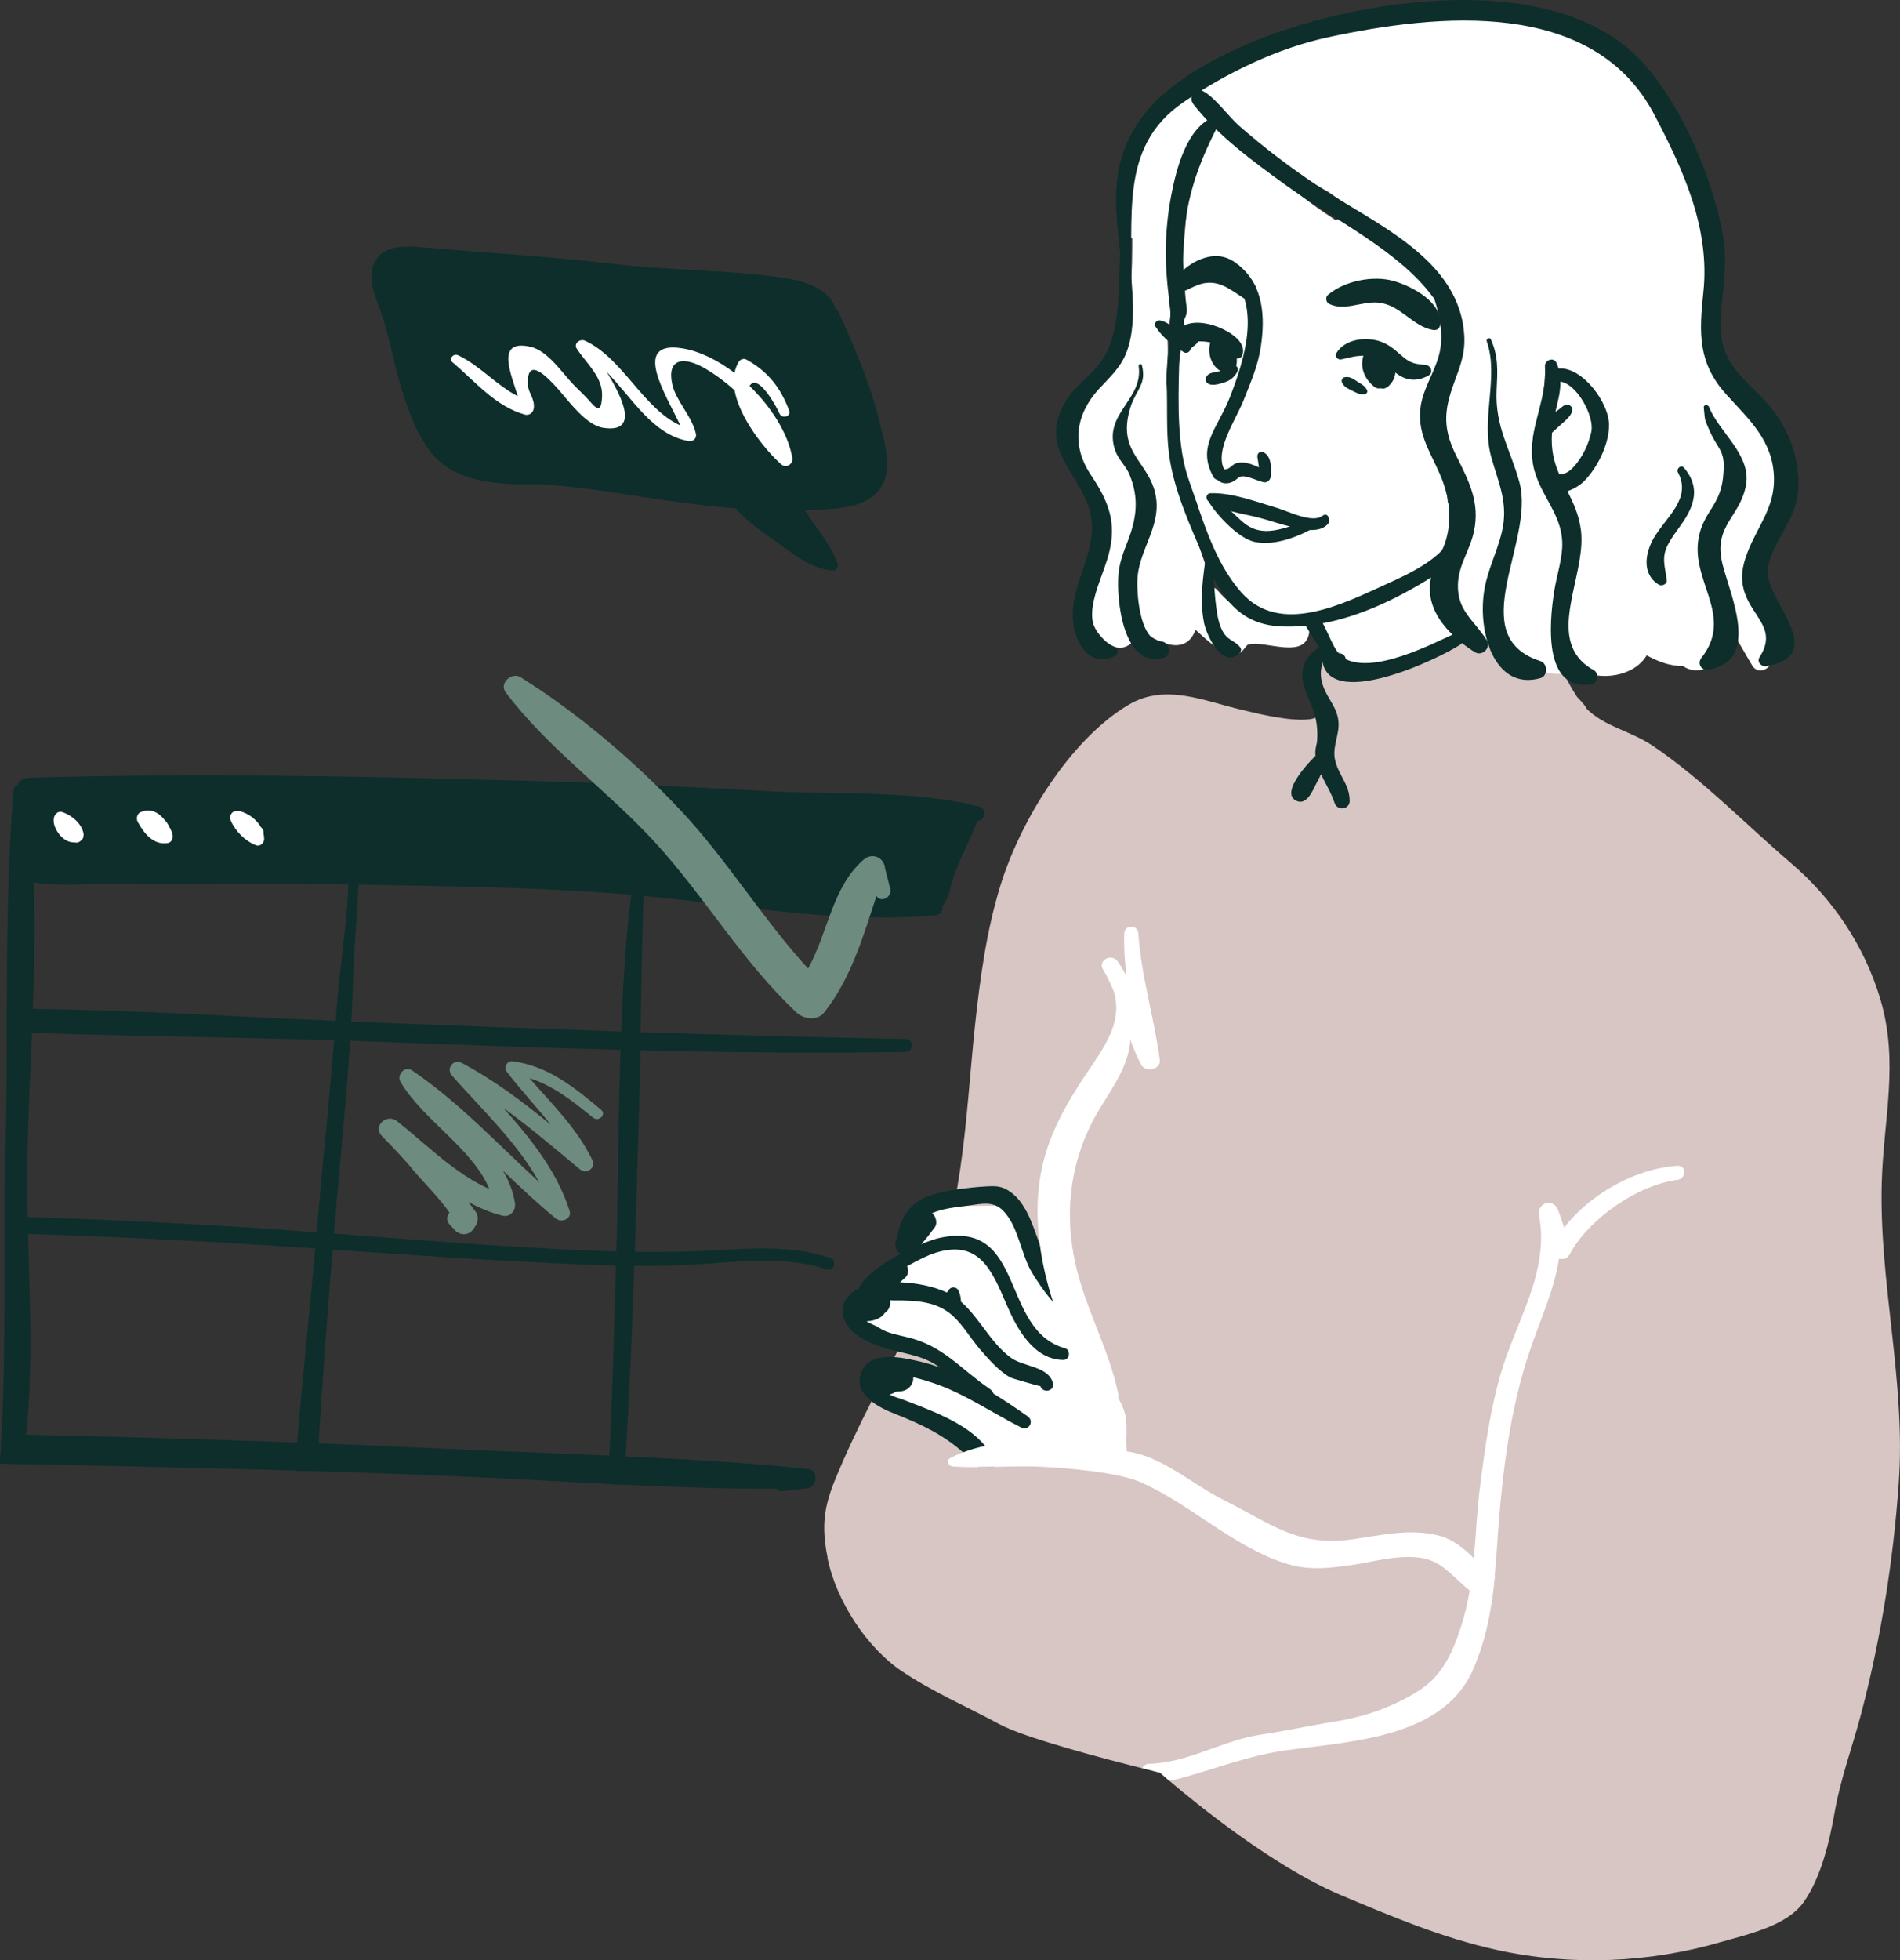 <svg xmlns="http://www.w3.org/2000/svg" xmlns:xlink="http://www.w3.org/1999/xlink" id="Calque_2" viewBox="0 0 217.85 224.68"><rect x="0" y="0" width="217.85" height="224.68" fill="#333333" stroke="none"/><defs><style>.cls-1{fill:none;}.cls-2{fill:#fff;}.cls-3{fill:#0d2e2b;}.cls-4{fill:#6d8b7e;}.cls-5{fill:#d8c6c4;}.cls-6{clip-path:url(#clippath);}</style><clipPath id="clippath"><rect class="cls-1" width="217.85" height="224.68"></rect></clipPath></defs><g id="Calque_1-2"><g class="cls-6"><path class="cls-5" d="M94.87,178.54c1.03,5.05,4.57,10.34,8.52,13,3.54,2.38,7.46,4.06,11.2,6.08,2.94,1.59,12.24,4.02,16.38,5.05,1.25.32,2.03.5,2.03.5,0,0,.38.34,1.07.93,3.03,2.58,11.89,9.81,19.6,13.08,5.89,2.48,11.82,4.98,18.05,6.33,8.47,1.85,17.39,1.48,25.69-.95,2.97-.85,7.41-1.82,9.33-4.46,2.04-2.8,3.03-7.05,3.62-10.4.68-3.9,2.08-7.59,3.08-11.45,2.24-8.57,3.63-17.34,4.26-26.17.85-11.74-2.28-22.99-1.94-34.64.22-7.25,1.98-13.71-.16-20.9-1.81-6.09-5.41-11.48-10.23-15.6-5.23-4.46-10.11-9.56-15.82-13.43-2.59-1.76-5.48-2.17-7.62-4.26-.03-.07-.07-.15-.11-.22-.31-.42-.64-.79-1-1.16-1.16-1.75-2.06-3.79-2.75-5.84,0-.93.02-1.87-.12-2.72-.34-2.04-1.03-4.2-3.21-4.89-3.01-.96-7.3,1.92-9.93,2.93-.5.19-1,.38-1.51.57-4.4,1.35-8.74,3.07-12.18,5.59-.31.1-.5.29-.63.51-.41.45-.3,1.06.08,1.49.47,1.13.93,2.54.98,3.82.1,2.46-7.98.3-9.03.06-4.4-1-8.87-3.14-13.15-.59-6.71,4-12.4,13.33-14.66,20.69-1.62,5.24-2.35,10.72-2.93,16.16-1.12,10.61-1.29,22.05-6.11,31.81-2.97,6.01-6.29,11.81-8.99,17.95-1.83,4.19-2.75,6.42-1.79,11.13"></path><path class="cls-2" d="M178.25,44.31c.04-.15.08-.3.13-.45.21-.61.91-.8,1.39-.37,1.93,1.78,4.02,3.89,3.37,6.78-.47,2.01-1.8,4.43-3.87,5.11-.43.14-1.04-.09-1.25-.51-1.04-2.04-1.5-4.61-1.38-7.03-.17-.9.02-1.9.38-2.77.24-.58.75-.79,1.23-.76"></path><path class="cls-2" d="M134.67,45.44c.16-2.22.39-4.55.72-6.88-.12-3.05-.11-6.43.3-9.66.24-4.51.83-8.94,1.99-13.35.18-.71,1.17-1.22,1.83-.74,4.43,3.24,8.49,7.05,13.1,10.07.18.12.37.24.55.36.25-.18.57-.26.96-.13,2.49.87,4.54,2.4,6.42,4.15,1.9,1.4,3.6,3.01,4.63,5.05,2.77,5.51-2.04,10.58-1.53,16.07,1.62,2.08,2.3,4.58,2.35,7.15.16.11.33.24.48.42,1.78,2.32.6,4.29-1,6.1,0,.1-.02.21-.08.3-.86,1.5-1.17,3.14-.95,4.92.03-.02.06-.04.09-.06.05-.03.18-.13.36-.26.19-.38.34-.8.42-1.25.1-.59.69-1.08,1.24-1.24.32-.09.62-.12.94,0,.67.25,1.39.9,1.3,1.71-.69,5.98-7.85,8.67-13.25,8.12-.02,0-.05,0-.07,0-.16-.03-.32-.04-.47-.06-.83-.12-1.23-.78-1.26-1.48-2.35.3-1.72.21-2.77-1.53-.23-.38-.21-.99-.49-1.3-2.24-2.53-1.14-.63-2.95-1.22-1.64-.54-3.04-.56-4.43-1.72-.63-.53-1.2-1.17-1.73-1.88-.28-.06-.53-.23-.69-.52-.72-1.25-1.33-2.52-1.85-3.81-.68-1.32-1.26-2.64-1.38-4.23-.1-.35-.18-.71-.27-1.05-.4.04-.82-.13-1.07-.6-1.82-3.53-1.72-7.6-1.43-11.47"></path><path class="cls-2" d="M125.46,68.34c-.37,1.81-.58,2.98.67,4.48,2.02,2.44,3.6,1.42,4.77-.56,2.43,1.81,5.19,2.69,6.17-.08,1.39,1.25,3.19,2.99,4.64,2.83.73-.07,1.12-1.04,1.4-1.13,1.92-.57,6.76,1.93,7.02-1.61.04-.48-.46-1.01-.96-.97-2.65.21-5.47-.26-7.65-1.79-.7-.58-1.37-1.18-1.96-1.9-.1-.12-.22-.18-.35-.24-.95-2.18-1.62-4.79-2.53-6.76-.09-.31-.21-.63-.3-.93-.61-2.33-1.07-4.69-1.38-7.08-.07-.47-.36-.78-.7-.94,0-2.43.27-4.66-.22-7.09-.05-.26-.19-.43-.36-.54.14-1.84.26-3.68.13-5.52.14-.78.26-1.58.35-2.37.44-4.16.77-8.45.56-12.63.42-.96.88-1.93,1.3-2.95,1.21-2.9,1.34-7.21,4.9-5.44,4.01,2,7.46,4.75,11.36,6.89,1.98,1.44,4.03,2.71,6.17,4.04,4.48,2.76,8.35,6.13,8.38,11.85.02,3.41-1.51,6.63-1.63,10.03-.11,3.41,1.48,6.15,2.08,9.41.57,3.03-.58,5.58-.85,8.52-.3,3.37.72,5.65,3.17,6.86.89,1.72,2.39,2.95,4.72,3.14.19.01.34-.02.49-.08,1.74,1.37,3.84,1.99,6.01.92,2.57,1.43,6.48.88,7.95-1.59,1.3.73,2.83,1.29,4.13,1.21.43.31.94.5,1.53.51,1.9.04,3.54-1.88,4.6-3.65.66,1.01,1.21,2.08,1.85,3.12.47.78,1.46.67,1.96,0,1.04-1.43.81-2.49.35-4.14-.85-3.11-2.23-4.9-1.95-7.7.03-.01.04-.01.06-.02,4.62-4.58,3.95-11.43.21-16.08-1.3-1.62-3.08-2.97-4.11-4.77-1.52-2.67-1.39-5.78-1.53-8.72-.17-3.2-.42-6.39-.98-9.55-1.1-6.42-3.28-13.31-8.01-18.02-3.43-3.42-7.25-4.2-11.27-4.48-.14-.12-.33-.22-.58-.23-3.79-.2-7.04-1.39-10.81-.75-.11.02-.19.06-.28.1-6.82-2.01-15.82,2.03-21.63,4.7-3.62,1.66-8.51,4.39-10.89,7.73-.8,1.13-1.27,2.41-1.54,3.75-.98,2.72-1.02,5.55-.5,8.63.05.3.21.48.4.59,0,3.7-.06,7.46-1.15,11.01-1.11,3.58-3.64,5.74-5.02,9.05-1.5,3.6.14,7.2,2.04,10.41.72,3.78.52,6.73-.24,10.49"></path><path class="cls-3" d="M146.25,71.08c.14,0,.26-.06.35-.18.05-.07.14.03.09.09-.11.14-.26.21-.44.22-.08,0-.08-.13,0-.13"></path><path class="cls-3" d="M134.04,34.62c-.21-.83.94-1.09,1.25-.34,1.11,2.66-.03,5.04-.1,7.85-.1,4.1-.23,9.11,1.13,12.92,1.55,4.36,2.86,9.28,5.99,12.83,4.45,5.05,11.63,1.35,16.71-.96,2.38-1.08,7.7-3.43,7.53-6.57-.04-.75,1.21-.94,1.33-.18.59,3.58-3.48,5.92-6.13,7.4-4.44,2.48-9.52,4.41-14.67,4.24-5.07-.16-7.1-3.43-9-7.8-1.64-3.77-3.5-7.85-4.04-11.94-.35-2.64-.15-5.44-.28-8.11-.13-2.54.84-7.12.27-9.35"></path><path class="cls-3" d="M133.03,36.73c.82.16,1.41.71,1.95,1.32.01-.03.02-.05.04-.08,1-1.43,3.31-1.03,4.69-.47,1.18.47,3.24,1.64,2.75,3.18-.1.31-.5.55-.81.33-.91-.65-1.44-1.37-2.59-1.69-.56-.15-1.13-.22-1.71-.19-.05.09-.06.17-.12.23-.19.22-.62.43-.73.7-.12.3-.44.49-.76.31-1.22-.72-2.49-1.74-3.25-2.93-.25-.38.16-.79.55-.71"></path><path class="cls-3" d="M138.94,38.74c.33-.72,1.29-.53,1.66,0,.05.07.09.15.14.23.77.87,1.35,2.01.93,3.18-.17.46-.63.8-1.14.65-1.71-.53-2.29-2.51-1.58-4.05"></path><path class="cls-3" d="M134.51,32.6c.72-1.85,3.19-3.33,5.06-3.25,2.03.09,3.29,1.77,4.38,3.47.4.63-.66,1.79-1.28,1.4-1.37-.85-2.59-1.97-4.32-1.8-1.44.14-2.51,1.21-3.93,1.31-.45.03-.07-.7.1-1.14"></path><path class="cls-3" d="M153.23,40.46c.98-1.57,3.21-1.87,4.89-1.37.91.27,1.67.86,2.38,1.49,1.09.97,1.45,1.12,2.96,1.25.6.05.93.87.33,1.21-1.2.67-2.42.65-3.55-.15-.72-.51-1.28-1.19-2.07-1.61-1.57-.85-2.76-.46-4.39-.09-.39.09-.78-.34-.55-.71"></path><path class="cls-3" d="M156.46,40.39c.19-.44.76-.55,1.17-.48.46.08.84.29,1.14.59.56.13.95.72,1.1,1.25.06.19.07.38.08.57.01.09.04.17.04.26.01.66-.32,1.25-.8,1.69-.22.2-.58.35-.87.23-.24.04-.49.02-.68-.12-1.29-.99-1.83-2.46-1.18-3.99"></path><path class="cls-3" d="M152.26,33.8c1.88-1.61,5.19-2.27,7.55-1.59,2.09.6,5.57,2.42,5.32,4.99-.04.45-.38.7-.82.62-2.37-.4-3.71-2.9-6.3-3.14-1.9-.17-3.88,1.03-5.63.14-.35-.18-.44-.75-.13-1.02"></path><path class="cls-3" d="M141.05,45.44c1.59-4.13,3.61-10.29-.02-14.01-.66-.67.31-1.56,1.01-1.01,2.85,2.26,3.03,5.96,2.52,9.34-.33,2.19-1.16,4.06-1.97,6.11-.91,2.3-3.42,5.82-2.18,8.03.47.84-.82,1.59-1.29.75-1.96-3.51.53-5.59,1.93-9.21"></path><path class="cls-3" d="M139.77,53.83c.42-.06.71.04,1.04-.12.34-.16.54-.49.93-.61.9-.27,1.78.1,2.61.47-.04-.38-.12-.75-.18-1.18-.06-.41.31-.76.71-.55.94.5.89,1.83.82,2.75-.03.44-.42.8-.88.67-.66-.18-1.3-.5-1.98-.63-.65-.12-.72.04-1.19.39-.73.55-1.77.54-2.26-.3-.18-.31-.03-.84.37-.9"></path><path class="cls-3" d="M138.79,56.53c2.48-.08,5.23.98,7.61,1.68,1.28.37,4.09,1.83,5.26.89.17-.14.5-.17.61.08.03.06.05.12.08.19.07.17.13.4,0,.57-.96,1.28-3.08.74-4.41.42-1.23-.29-2.42-.73-3.64-1.04-1.94-.5-4.1-.69-5.75-1.88-.38-.27-.26-.89.25-.91"></path><path class="cls-3" d="M139.3,57.56c1.65.31,2.56,2.05,4,2.83,2.37,1.29,4.98-.44,7.35-.84.45-.07.77.51.32.77-1.99,1.15-4.78,2.29-7.12,1.79-1.85-.39-4.37-3.1-5.31-4.68-.22-.36.39.06.76.12"></path><path class="cls-3" d="M154.17,43.24c.58-.13.99.19,1.46.49.2.13.42.26.62.4.23.16.34.33.48.56.14.23-.05.46-.28.49-.55.07-.94-.16-1.43-.41-.5-.25-.94-.43-1.17-.98-.09-.22.1-.51.32-.56"></path><path class="cls-3" d="M138.26,43.33c.21-.64.9-.63,1.46-.75.53-.12,1.13-.16,1.52-.57.36-.37.84.1.66.51-.26.61-.83,1.09-1.46,1.29-.58.18-1.55.52-2.04.07-.14-.13-.2-.36-.14-.54"></path><path class="cls-3" d="M124.55,57.39c-1.82-4.14-5.13-6.45-2.47-11.21,1.02-1.84,2.88-3,4.11-4.66,2.36-3.19,2.04-8.5,2.24-12.37.04-.71,1.07-.71,1.1,0,.17,3.53.97,8.08-.46,11.46-.69,1.63-1.9,2.7-3.07,3.97-2.65,2.89-3.22,6.44-.9,9.89,2.05,3.05,2.99,5.51,2,9.14-.98,3.62-4.09,8.43.78,10.59.38.17.34.77,0,.95-2.16,1.13-3.86-.27-4.54-2.46-1.7-5.46,3.66-9.7,1.21-15.3"></path><path class="cls-3" d="M127.87,51.65c-1.46-4.25,3.23-5.77,2.69-9.68-.03-.24.31-.35.37-.1.55,2.19-.65,2.76-1.29,4.74-1.77,5.5,2.42,6.29,2.94,10.64.38,3.14-1.84,5.73-2.14,8.77-.16,1.7.17,7.38,2.65,7.49,1.07.05,1.35,1.62.26,1.91-4.57,1.19-5.38-6.67-5.1-9.69.12-1.29.57-2.46,1.04-3.66,1.03-2.65,1.34-4.96.21-7.69-.4-.97-1.28-1.72-1.63-2.74"></path><path class="cls-3" d="M170.23,67.39c.41-2.21,1.44-4.2,1.96-6.37.8-3.33-.36-5.59-1.21-8.65-1.21-4.38.91-9.23-.51-13.24-.11-.31.34-.53.47-.23.89,1.98.76,3.62.66,5.83-.19,4.25,1.57,6.7,2.62,10.57,1.83,6.76-6.55,17.6,2.42,20.48.82.26.85,1.7,0,1.94-5.32,1.53-7.33-5.4-6.41-10.33"></path><path class="cls-3" d="M176.85,55.02c.42,1.46,1.68,1.65,2.86,1.28.71-.23,1.4-.65,1.88-1.11,1.54-1.54,2.84-4.13,2.9-6.34.08-2.69-3.12-6.87-5.8-6.61-.55.05-1.06.29-1.54.76,0,.59-.07,1.15-.16,1.71.1-.02.2-.09.28-.2.49-.66,1.06-.88,1.64-.77,1.92.27,3.91,3.98,3.55,5.73-.29,1.41-1.02,2.94-2,4.01-.62.69-1.1.88-1.69.89-.38,0-.8-.06-1.34-.11-.4-.04-.69.42-.59.77"></path><path class="cls-3" d="M175.75,50.42c.29.33.8.45,1.24.04.32-.3.64-.59.97-.88.33-.3.66-.6.99-.9.48-.45,1.27-1.01,1.33-1.71.03-.39-.4-.66-.74-.57-.32.08-.55.34-.8.53-.12.09-.25.18-.37.25-.21.14-.41.28-.63.41-.62.4-1.21.78-1.71,1.31-.11.5-.21,1-.27,1.51"></path><path class="cls-3" d="M136.74,10.84c.04-.09.08-.18.12-.26.15-.34.6-.36.89-.23,1.49.68,3.05,2.95,4.31,4.06,2.87,2.51,5.9,4.81,9.08,6.93,6.51,4.35,16.38,8.33,16.76,17.33.07,1.61-.35,2.97-.91,4.46-1.33,3.54-1.78,5.6.02,9.19,1.43,2.85,2.68,5.27,2,8.54-.46,2.24-1.8,3.85-1.85,6.19-.06,2.97,1.81,3.99,3.31,6.33.54.84-.53,1.9-1.37,1.37-2.11-1.34-4.46-3.46-5.02-6.01-.26-1.18-.13-2.16.16-3.32.27-1.06,1.06-2.06,1.41-3.09.92-2.65.56-5.43-.57-8.01-1.18-2.7-2.72-4.87-2.15-7.98.42-2.27,1.89-4.17,2.23-6.45.28-1.84-.1-3.82-.73-5.71-.06-.05-.11-.09-.16-.16-3.94-5.36-11.58-8.97-16.93-12.86-3.65-2.65-7.66-5.57-10.46-9.15-.3-.38-.35-.74-.15-1.18"></path><path class="cls-3" d="M134.29,22.41c.56-2.96,1.77-7.87,4.96-9.03.43-.16.73.37.55.71-2.11,4.12-3.5,7.57-4,12.28-.29,2.73-.11,5.15.14,7.86.13,1.4.37,1.43-.32,2.71-.25.46-1.08.4-1.18-.16-.88-4.92-1.1-9.37-.15-14.38"></path><path class="cls-3" d="M131.2,13.09c3.62-4.61,10.82-7.92,16.29-9.72,11.8-3.88,32.08-6.45,41.21,4.19,4.35,5.07,7.65,12.88,8.85,19.4.65,3.51-.22,6.76-.27,10.26-.08,5.3,4.01,6.76,6.56,10.57,1.66,2.48,2.6,5.65,2.31,8.64-.32,3.35-3.04,5.71-3.46,8.82-.46,3.45,7.24,9.71-.14,11.11-.57.11-1.17-.49-.8-1.05,2.06-3.19-.77-4.55-1.71-7.38-.55-1.66-.28-3.06.34-4.66,1.13-2.95,3.11-5.09,3.02-8.51-.11-4.28-2.86-6.66-5.46-9.54-3.27-3.62-3.14-7.03-2.64-11.7.79-7.32-2.27-13.99-5.61-20.36-7.02-13.41-24.82-11.59-37.4-8.89-5.81,1.25-11.66,4.08-16.59,7.44-7.68,5.24-5.49,13.58-6.17,21.39-.04.45-.68.46-.71,0-.43-7.38-2.63-13.61,2.38-19.99"></path><path class="cls-3" d="M194.87,61.13c.7-2.6,2.34-3.35,2.68-6.31.39-3.39-.51-3-1.65-5.72-.5-1.21-.36-.67-.55-2.38-.04-.37.49-.37.6-.08,1.14,2.88,4.83,5.47,4.25,8.9-.64,3.77-3.83,4.65-2.69,9.17.89,3.54,4.4,11.06-1.63,12.04-.83.14-1.31-.71-.79-1.36,3.91-4.97-1.62-9.03-.21-14.25"></path><path class="cls-3" d="M189.67,61.59c1.38-2.35,4.32-4.46,2.72-7.44-.23-.42.35-.93.69-.54,1.58,1.84,1.43,3.69.22,5.7-.65,1.09-1.52,2.05-2.09,3.18-.73,1.43-.29,2.5-.1,3.99.06.47-.56.75-.92.53-1.99-1.22-1.56-3.67-.53-5.42"></path><path class="cls-3" d="M175.98,54.07c.8,2.83,3,4.89,3.14,7.97.09,1.81-.61,3.84-.9,5.61-.67,4.14-1.17,11.74,4.37,10.75.63-.11.73-1.27.18-1.57-5.93-3.26-.89-10.57-1.49-15.96-.22-1.85-.89-3.24-1.57-4.6-.33-.65-.66-1.28-.94-1.94-.58-1.33-.97-2.79-.82-4.77,0-.08,0-.15.02-.24.07-.76.23-1.47.38-2.15.28-1.2.59-2.3.56-3.46,0-.48-.07-.99-.22-1.5-.06-.2-.13-.39-.22-.6-.29-.73-1.38-.38-1.33.41.02.32.03.64.01.95-.01.59-.07,1.15-.17,1.71-.24,1.44-.67,2.81-.98,4.2-.11.51-.21,1-.27,1.51-.15,1.16-.13,2.37.23,3.65"></path><path class="cls-3" d="M138.32,63.39c.05-.39.57-.4.61,0,.23,2.03.25,4.1.51,6.12.14,1.07.32,2.28.96,3.18.51.72,1.31.84,1.81,1.52.2.27.02.62-.21.79-1.97,1.51-3.66-2.21-3.94-3.58-.56-2.74-.1-5.32.25-8.04"></path><path class="cls-3" d="M151.22,74.21c.17-.11.47-.01.5.2.24,1.67-.73,2.17,0,4.26.51,1.46,1.58,2.36,1.74,4.01.15,1.53-.74,2.92-.38,4.45.41,1.76,1.65,2.76,1.67,4.66,0,1.02-1.44,1.17-1.73.24-.6-1.89-2.07-3.53-2.2-5.56-.05-.78.18-1.04.21-1.78.08-1.69-.23-2.96-.93-4.48-1.12-2.43-1.27-4.43,1.13-6"></path><path class="cls-3" d="M151.22,86.27c.31-.27.99-.13.93.38-.14,1.19-.7,2.12-1.24,3.18-.38.75-1.08,2.49-2.24,1.97-2.09-.92,1.73-4.82,2.55-5.54"></path><path class="cls-3" d="M150.45,70.27c.92.33,1.41,1.5,1.79,2.33.23.49.45.99.71,1.47.12.22.25.42.39.63.07.11.28.2.15.22.81-.15,1.15,1,.34,1.24-1.08.33-1.87-.88-2.37-1.64-.66-1.01-1.27-2.05-1.93-3.05-.38-.57.26-1.45.93-1.2"></path><path class="cls-2" d="M99.77,152.57c2.18,1.65,5.24,1.63,7.64,2.84,1.74.88,3.22,2.21,4.6,3.65-5.09-1.88-12.25-3.86-10.4.87,1.16,2.98,6.5,3.07,8.87,4.35,1.64.89,2.81,1.82,4.66,2.16,3.46.64,6.75-.03,10.24.9,1.56.42,2.46-1.29,1.99-2.41.46-3.61-.62-7.27-2.87-10.1-2.28-2.87-3.6-5.08-4.97-8.45-1.03-2.51-2.98-4.58-3.72-7.18-.17-.58-.72-1.02-1.33-1.01-2.5.05-5.02.03-7.52.08-.78.02-1.55.82-1.25,1.64.18.5-1.5,1.64-.97,2.84.07.17.17.31.28.43-2.5,1.01-4.9,2.67-4.66,5.05-2.1.96-3.12,2.42-.6,4.34"></path><path class="cls-3" d="M97.83,152.69c-1.75-1.6-1.66-3.88.63-5.01.68-1.46,2.78-2.91,4.85-4-.3-.08-.52-.3-.55-.66-.13-.33-.15-.71.06-1.01.38-2.27,1.35-4.05,3.68-4.94,1.69-.65,4.73-.98,6.45-1.08,1.21-.07,1.94-.1,2.99.69,2.5,1.87,2.82,5.88,4.42,8.36,1.23,1.91,3.68,3.51,4.53,5.54.15.36-.16.8-.5.89-2.06.53-5.18-4.11-6.09-5.65-1.27-2.15-1.52-5.24-3.27-7.04-1.14-1.17-2.49-.8-4-.6-1.56.2-3.03.35-4.17.88.08.06.16.13.22.22.27.36.4.99.1,1.39-.5.66-.99,1.33-1.55,1.93.89-.37,1.65-.63,2.11-.72,9.92-2.13,6.88,10.51,14.35,12.65.32.06.47.36.47.66,0,.34-.22.69-.65.68-3.43-.04-5.35-3.65-6.53-6.42-1.67-3.89-3.16-7.58-8.42-5.76-.45.15-1.68.71-2.96,1.44.19.43.18.95-.2,1.3-.2.19-.4.37-.61.54,1.9.07,3.87.47,5.35,1.16.05-.03.09-.06.15-.09.07-.25.29-.45.54-.48.35-.04.6.16.72.47.16.38.22.77.23,1.16,2.14,1.86,3.37,4.68,5.69,6.4,1.43,1.07,4.31.98,4.85,2.9.26.93-1.1,1.28-1.43.39-.12,0-3.27-.89-3.5-1.02-1.3-.76-2.45-2.09-3.41-3.19-1.07-1.24-1.93-2.76-3.14-3.86-1.84-1.68-4.3-1.77-6.67-1.76-.13,0-.32,0-.52-.02.12.61-.15,1.15-.62,1.47-.05.08-.1.16-.17.22-.49.5-1.2.69-1.91.72.45.3,1.1.5,1.47.76.89.61,2.2.81,3.23,1.07,4.15,1.01,5.95,3.54,9.43,5.92.23.15.36.34.43.54,1.34.82,2.65,1.71,3.93,2.61.78.55.11,1.71-.74,1.28-3.37-1.69-6.55-3.93-10.15-5.12-.72-.24-1.47-.47-2.24-.64,0,.09,0,.17,0,.26-.11.79-.75,1.33-1.54,1.36-.02,0-.16,0-.24.01-.02,0-.05,0-.09.01-.04.01-.1.02-.13.03-.07.04-.19.1-.21.11-.18.1-.35.16-.52.2.48.25,1.11.41,1.51.56,2.79,1.09,7.31,2.62,9.46,5.33.5.63.86,1.33,1.04,2.1.02.1.03.2.01.29-.62.01-1.23.03-1.84.03-.58-.63-1.14-1.18-1.72-1.68-2.28-2-4.7-3.19-7.78-4.4-1.91-.73-5.01-2.3-3.86-4.89,1.04-2.39,4.58-1.61,6.54-1.16.82.18,1.62.43,2.4.7-1.47-1.05-2.72-1.32-4.63-1.78-1.73-.41-3.9-1.03-5.26-2.26"></path><path class="cls-2" d="M109.22,168.08c.97.07,1.95.08,2.92.08.62,0,1.23-.02,1.84-.03,1.92-.04,3.82-.11,5.74,0,2.84.16,8.42.61,11,1.73,5.79,2.51,10.93,7.67,17.07,9.45,2.45.71,4.87.41,7.35.04,1.9-.29,3.79-.79,5.71-.88,3.55-.15,4.43.91,6.81,3.1.3.28.58.51.84.73.65.51,1.26.91,2.03,1.39.16.1.31.2.45.29.17-1.09.3-2.19.4-3.31-.9-.58-1.65-1.35-2.41-2.09-1.13-1.09-2.31-2.15-4.08-2.6-3.24-.81-6.54-.02-9.77.44-6.36.93-9.44-1.83-14.73-4.45-3.36-1.66-6.81-4.74-10.47-5.49-5.09-1.03-11.54-1.96-17-.75-.87.19-1.71.43-2.51.74-.51.18-.99.4-1.45.64-.5.25-.22.93.26.96"></path><path class="cls-2" d="M126.55,158.66c.41.67,1.14.98,1.62,1.57.37.47.64,1.17.8,1.74.37,1.33.1,2.68.2,4.04.2,2.53-3.87,1.48-3.15-.41,0-1.01.18-2.01.17-3.02-.01-.55-.2-1.05-.26-1.59-.07-.69.07-1.34-.08-2.04-.09-.42.47-.68.71-.3"></path><path class="cls-2" d="M119.23,135.19c.59-4.01,2.3-7.4,4.45-10.79,2.34-3.68,5.19-6.75,4.05-10.7-.35-.87-.74-1.73-1.24-2.55-.7-1.03.95-1.96,1.65-.97.4.55.73,1.13,1.03,1.72-.2-1.61-.32-3.24-.26-4.91.04-1.04,1.54-1.03,1.61,0,.33,4.9,1.81,9.61,2.46,14.47.15,1.15-1.63,1.52-2.13.58-.5-.93-.89-1.9-1.25-2.88-.02.21-.03.43-.06.64-.43,3.21-2.87,6-4.3,8.79-2.63,5.15-3.19,10.76-1.91,16.37,1.16,5.1,3.83,9.71,4.9,14.82.26,1.27-1.4,2.04-2.12.89-4.5-7.25-8.17-16.85-6.89-25.48"></path><path class="cls-3" d="M153.18,74.68c2.8,3.34,10.29-.53,13.56-2.03.82-.38,1.48.71.71,1.22-2.41,1.63-15.56,7.89-15.87,1.47-.04-.77,1.07-1.28,1.59-.66"></path><path class="cls-3" d="M3.31,89.15c18.89-.56,37.78-.19,56.66.33,9.3.25,18.58.67,27.87,1.19,8,.45,16.58-.18,24.38,1.76,1.12.28.72,1.84-.42,1.64-8.54-1.55-18.13-.46-26.84-.81-8.96-.35-17.91-.72-26.87-.97-18.22-.51-36.45-.84-54.68-.32-1.94.05-2.05-2.76-.11-2.82"></path><path class="cls-3" d="M0,167.75c.86.01,1.71.03,2.57.05.18-1.12.33-2.25.43-3.38.66-6.31.51-12.74.32-19.15-.02-.74-.04-1.48-.06-2.22-.01-.55-.03-1.08-.04-1.63-.02-.65-.03-1.29-.05-1.94-.05-2.46-.07-4.91-.02-7.35.05-2.51.14-5.03.25-7.57.03-.69.06-1.39.1-2.09.05-1.36.11-2.72.16-4.09.04-.92.07-1.83.1-2.75.17-4.82.28-9.66.1-14.45-.02-.67-.05-1.33-.08-1.98-.14-2.43-.34-4.84-.66-7.24-.05-.46-.12-.93-.2-1.39-.07-.57-.6-.75-.98-.56-.21.09-.36.31-.39.62-.68,8.24-.74,16.62-.77,24.98,0,.89,0,1.78,0,2.67-.01,4.35-.03,8.69-.14,13-.07,2.71-.1,5.42-.11,8.12,0,.65,0,1.3,0,1.94-.03,7.68.03,15.32-.33,22.98-.05,1.14-.11,2.29-.19,3.43"></path><path class="cls-3" d="M3.03,98.82c.59,1.11,12.91.4,14.78.38,9.35-.1,18.68.06,28.03.15,10.12.1,20.27.36,30.33,1.5,10.34,1.18,20.56,3.23,31.03,2.43,1.12-.08,1.17,1.52.06,1.62-10.62.96-21.08-.95-31.6-2.03-12.57-1.29-25.14-1.29-37.76-1.53-8.5-.16-16.99.06-25.48-.07-2.01-.03-10.35.85-11.29-1.63-.39-1.04,1.36-1.85,1.91-.83"></path><path class="cls-3" d="M0,167.75c.86.01,1.71.03,2.57.05,1.91.04,3.8.09,5.71.12,4.21.09,8.43.19,12.64.29.71.01,1.41.03,2.11.05,3.6.09,7.19.18,10.79.29.84.02,1.68.05,2.51.07,2.15.07,4.3.13,6.44.22.65.02,1.3.04,1.96.06,2.04.07,4.1.14,6.15.24,3.48.14,6.99.32,10.48.51.85.05,1.69.09,2.53.13,1.94.1,3.86.21,5.8.3.62.03,1.23.06,1.84.09,3.18.15,6.38.28,9.56.36.91.03,1.8.05,2.7.06,1.74.03,3.48.04,5.22.03.18.22.48.35.86.26.85-.09,1.71-.19,2.57-.29,1.25-.01,1.48-2.1.22-2.22-2.81-.29-5.63-.54-8.48-.74-.62-.04-1.26-.08-1.88-.12-3.52-.24-7.05-.42-10.57-.58-.62-.04-1.25-.06-1.88-.09-1.99-.08-3.97-.17-5.95-.25-.85-.03-1.72-.07-2.59-.11-3.52-.13-7.05-.28-10.56-.44-1.83-.08-3.67-.17-5.49-.24-.9-.05-1.79-.08-2.68-.12-2.02-.08-4.04-.16-6.06-.25-.82-.03-1.64-.06-2.46-.09-3.65-.13-7.29-.26-10.93-.37-.81-.03-1.64-.06-2.46-.07-3.86-.12-7.73-.23-11.59-.31-2.02-.05-4.05-.1-6.09-.16-.94-.03-1.87-.06-2.81-.1-.05,1.14-.11,2.29-.19,3.43"></path><path class="cls-3" d="M4.25,100.03c2.57.84,6.48-.06,9.2-.08,3.75-.03,7.5.04,11.24.11,13.73.23,27.4.04,41.08.54,1.27.08,2.55.13,3.83.15.43,0,.74-.15.93-.4.89.15,1.79.32,2.68.48,6.76,1.27,13.45,2.93,20.35,3.28,3.29.16,6.55.4,9.82.6,1.41.09,3.16.28,4.36-.61,1.04-.78,1.15-2.25,1.5-3.33.8-2.49,2.17-4.73,3.02-7.21.22-.62-.77-.99-1.11-.44-.1.16-.21.33-.31.49-2.02-1.11-4.5-.88-6.76-.95-4.25-.11-8.52-.68-12.74-1.14-4.16-.46-7.33-.12-11.36.42-.05-.39-.31-.75-.83-.86-8.25-1.72-17.23-1.24-25.64-1.62-4.62-.21-9.29-.06-13.91.21-2.13.12-4.33.21-6.43.53-.87.13-1.93.49-2.95.81-2.19.02-4.38.07-6.55.14-.14-.14-.33-.27-.59-.32-2-.38-5.13-.77-7.6-.19-2.11-.12-4.21-.26-6.33-.29-.05,0-.59-.02-.59-.02-.56,0-.91.31-1.05.69-1.21-.09-2.43-.12-3.67-.11-.66,0-1.02.46-1.1,1.03-.36,2.51-1.78,7.05,1.49,8.1"></path><path class="cls-3" d="M.77,118.28c.96.04,1.92.07,2.88.1,11.55.38,23.12.5,34.65.85.61.02,1.22.04,1.83.05,1.02.04,2.04.07,3.06.11,9.32.35,18.64.7,27.95.94.76.02,1.52.04,2.28.05,10.14.25,20.27.36,30.42.19.96-.02.95-1.46,0-1.48-10.14-.2-20.26-.46-30.4-.79-.74-.02-1.47-.05-2.22-.07-9.34-.31-18.69-.66-28.03-1.02-.98-.04-1.95-.08-2.93-.12-.6-.02-1.19-.05-1.79-.08-11.52-.5-23.15-1.23-34.73-1.38-.99-.01-1.99-.02-2.98-.02,0,.89,0,1.78,0,2.67"></path><path class="cls-3" d="M.52,139.4c0,.65-.01,1.3,0,1.94.9.02,1.79.05,2.7.08,5.82.18,11.65.44,17.46.74,5.16.26,10.32.59,15.47.94.67.04,1.33.08,1.99.13,7.29.49,14.59,1.01,21.88,1.38,3.51.18,7.06.37,10.6.44.7.02,1.4.03,2.1.03,2.02.02,4.05,0,6.06-.1,5.34-.27,10.86-1.17,16.05.51.82.27,1.17-1.03.35-1.31-4.34-1.44-8.89-1.12-13.39-.87-3.01.18-6.02.21-9.01.17-.7-.01-1.4-.02-2.1-.04-2.21-.06-4.42-.15-6.63-.27-8.59-.43-17.17-1.13-25.75-1.78-.66-.04-1.32-.09-1.98-.14-3.84-.29-7.7-.56-11.54-.78-7.19-.42-14.39-.75-21.6-.98-.89-.04-1.76-.06-2.65-.08"></path><path class="cls-3" d="M69.68,170.09c.62.03,1.23.06,1.84.09.07-1.08.14-2.16.21-3.24.28-4.5.5-9,.68-13.51.11-2.78.22-5.56.31-8.34.02-.54.04-1.07.05-1.61.24-6.84.43-13.68.62-20.51,0-.23.02-1.17.04-2.58,0-.62,0-1.32.02-2.08.1-7.12.32-19.83.73-19.87.57-.06.59-.9,0-.91-1.72,0-2.55,10.21-2.95,20.71-.03.7-.06,1.4-.08,2.1-.31,9.24-.33,18.18-.39,20.02-.03,1.02-.06,2.05-.09,3.08-.02.54-.03,1.08-.05,1.62-.21,7.19-.37,14.5-.76,21.79-.04,1.08-.1,2.16-.17,3.24"></path><path class="cls-3" d="M33.81,168.56c.84.02,1.68.05,2.51.07.06-1.06.13-2.12.21-3.19.46-7.4.99-14.8,1.61-22.2.04-.62.09-1.23.14-1.84.05-.62.1-1.23.15-1.84.59-6.76,1.29-13.5,1.71-20.25.05-.73.1-1.46.13-2.19.1-1.75.18-3.51.23-5.28.2-7.48,1.49-13.01-.25-20.34,0,0-1.12-.22-.99.38,1.73,8.4-.04,15.44-.68,23.93-.03.41-.06.81-.1,1.23-.05.74-.11,1.48-.17,2.23-.61,7.33-1.37,14.66-2.01,22,0,.09-.01.19-.02.28-.04.53-.09,1.05-.13,1.58-.66,7.32-1.47,14.77-2.08,22.24-.09,1.07-.19,2.14-.26,3.21"></path><path class="cls-4" d="M59.68,77.61c6.64,4.17,13.17,9.71,18.52,15.44,5.25,5.63,9.26,12.29,14.45,17.96,2.29-4.09,2.75-9.36,6.38-12.49.98-.85,2.35-.25,2.45,1.02.18.7.36,1.41.54,2.12.45,1.03-.93,1.94-1.53,1.04-1.52,4.66-2.97,9.56-6.01,13.37-.76.96-2.34.74-3.13,0-6.32-5.9-10.59-13.41-16.43-19.72-5.41-5.84-12.15-10.63-16.95-17.01-.77-1.03.71-2.35,1.72-1.72"></path><path class="cls-4" d="M45.53,128.51c3.34,2.63,6.62,6.02,10.58,7.77-1.99-4.73-7.61-7.89-10.19-12.28-.47-.8.5-1.88,1.32-1.32,5.39,3.66,9.8,8.43,14.58,12.81-2.55-4.56-6.6-8.37-10.01-12.22-.69-.78.17-1.95,1.12-1.45,3.71,1.97,7.01,4.46,10.22,7.09-1.65-2.07-3.48-4.01-5.09-6.13-.33-.44.11-1.22.66-1.15,4.07.51,7.14,2.99,10.2,5.57.64.54-.27,1.42-.91.91-2.24-1.81-4.54-3.68-7.3-4.53,2.6,2.98,5.43,5.72,7.19,9.34.46.94-.62,1.75-1.42,1.09-2.89-2.4-5.73-4.83-8.76-7.01,3.16,3.52,6.13,7.25,7.58,11.74.32.97-.91,1.46-1.57.92-2.12-1.74-4.11-3.61-6.08-5.5.67,1.12,1.17,2.33,1.39,3.7.14.88-.52,1.71-1.47,1.47-1.37-.35-2.65-.9-3.87-1.57.29.4.59.79.88,1.19.28.4.26,1.06,0,1.46-.09.14-.18.28-.27.41-.59.9-1.7.81-2.31,0-.14-.15-.28-.29-.42-.44-.44-.44-.37-1-.05-1.39-.91-1.41-3.37-3.93-3.74-4.39-1.25-1.53-2.59-2.96-3.98-4.36-1.14-1.15.53-2.68,1.73-1.73"></path><path class="cls-2" d="M27.21,92.99c.11-.03.22-.04.35,0,.94.26,1.86.94,2.36,1.82.05.05.09.1.14.15.14.17.18.38.15.57.05.21.08.42.08.64,0,.44-.48.9-.94.71-1.24-.49-2.36-1.6-2.89-2.83-.23-.53.13-1.18.75-1.06"></path><path class="cls-2" d="M16.09,93.1c.85-.39,1.68-.21,2.36.42.13.12.26.26.39.42.27.27.47.58.62.92.15.25.27.53.33.83.08.37-.11.85-.52.93-1.68.29-2.74-1.1-3.47-2.4-.2-.35-.11-.93.29-1.12"></path><path class="cls-2" d="M7.16,93.08c1.08.38,2.16,1.26,2.41,2.42.03.12.02.25-.01.37-.01.16-.08.31-.22.42-.2.22-.48.35-.78.26-.56.03-1.1-.23-1.52-.65-.51-.51-.97-1.32-.88-2.06.06-.46.46-.95,1-.76"></path><path class="cls-3" d="M43.76,36.01c1.08,3.29,1.61,6.74,2.75,10.01,1.12,3.22,2.58,6.65,5.86,8.16,2.74,1.27,6.24,1.41,9.68,1.33l.56.03c4.99.36,9.91,1.3,14.85,1.96,2.29.31,4.58.59,6.88.77,1.3,1.52,3.05,2.67,4.68,3.84,1.92,1.39,3.98,3.07,6.42,3.29.39.03.74-.44.61-.8-.82-2.23-2.48-4.09-3.77-6.11.47,0,.96-.03,1.43-.06,2.37-.14,5.35-.21,7-2.17,1.75-2.09.77-5.24.21-7.62-1.06-4.46-2.9-8.73-4.78-12.89-.06-.13-.15-.21-.27-.25-.85-2.58-3.84-3.37-6.48-3.72-6.33-.87-12.86-.79-19.24-1.55-6.93-.81-13.83-1.22-20.78-1.8-2.44-.21-5.84-.7-6.66,2.28-.47,1.74.54,3.72,1.05,5.31"></path><path class="cls-2" d="M52.52,40.71c2.53,1.21,4.37,3.43,6.85,4.7-.73-2.46-2.65-6.61,1.47-5.66,1.98.46,3.6,2.97,4.9,4.32.33.34.67.68,1.02,1.01,1.29,1.22,2.14,2.94,2.27.39.12-2.23-1.7-3.71-2.89-5.49-.41-.62.37-1.19.93-.93,4.31,1.97,6.68,7.79,10.94,9.72-1.54-3.33-5.78-9.83.26-8.84,1.98.33,4.06,1.37,5.95,2.81.09-.45.24-.88.49-1.28.19-.3.58-.41.89-.24,2.47,1.38,3.91,3.22,4.88,5.84.26.7-.85.99-1.12.31-.21-.54-2.46-4.75-3.42-3.13,2.49,2.39,4.4,5.42,4.9,8.2.14.76-.7,1.3-1.3.76-1.84-1.67-4.74-5.27-5.32-8.47-1.09-.99-2.26-1.85-3.42-2.52-2.39-1.39-4.37-1.15-3.72,1.83.42,1.93,2.23,3.59,2.71,5.67.12.54-.32.93-.84.84-4.13-.72-6.44-4.92-9.39-7.92,1.92,3.09,3.72,7.05-.42,6.4-1.97-.31-3.94-3.08-5.16-4.45-1.34-1.5-3.59-3.79-3.46-.5.04.92.79,1.59.69,2.65-.04.52-.49.94-1.03.79-3.4-.96-5.67-3.78-8.3-6-.47-.4.13-1.05.62-.81"></path><path class="cls-2" d="M130.97,202.66c1.25.32,2.03.51,2.03.51,0,0,.38.34,1.07.93.82-.11,1.66-.39,2.61-.66,3.5-1.02,6.65-2.19,10.26-2.75,7.37-1.11,18.42-1.25,21.95-9.31,1.08-2.47,1.7-4.9,2.09-7.39.16-1.09.3-2.19.4-3.31.14-1.56.25-3.13.36-4.75.51-7.07,1.37-14.3,3.64-21.04,1.29-3.81,2.83-7.06,3.37-10.63.44.13.95.02,1.22-.48,2.18-4.08,7.77-7.96,12.37-8.55,1-.13,1.06-1.68,0-1.61-4.74.29-9.96,3.17-13,7.08-.23-.68-.45-1.36-.7-2.03-.51-1.37-2.44-.83-2.18.61,1.24,6.62-2.71,12.21-4.45,18.37-1.18,4.17-1.77,8.42-2.31,12.7-.35,2.71-.46,5.49-.72,8.24-.12,1.25-.27,2.49-.47,3.72-.24,1.39-.55,2.75-.98,4.09-1.03,3.16-2.2,5.8-5.16,7.57-3.06,1.84-5.94,2.8-9.49,3.38-2.77.44-5.47,1.05-8.24,1.45-4.45.64-8.36,3.26-12.93,3.36-.33.01-.6.23-.73.5"></path></g></g></svg>